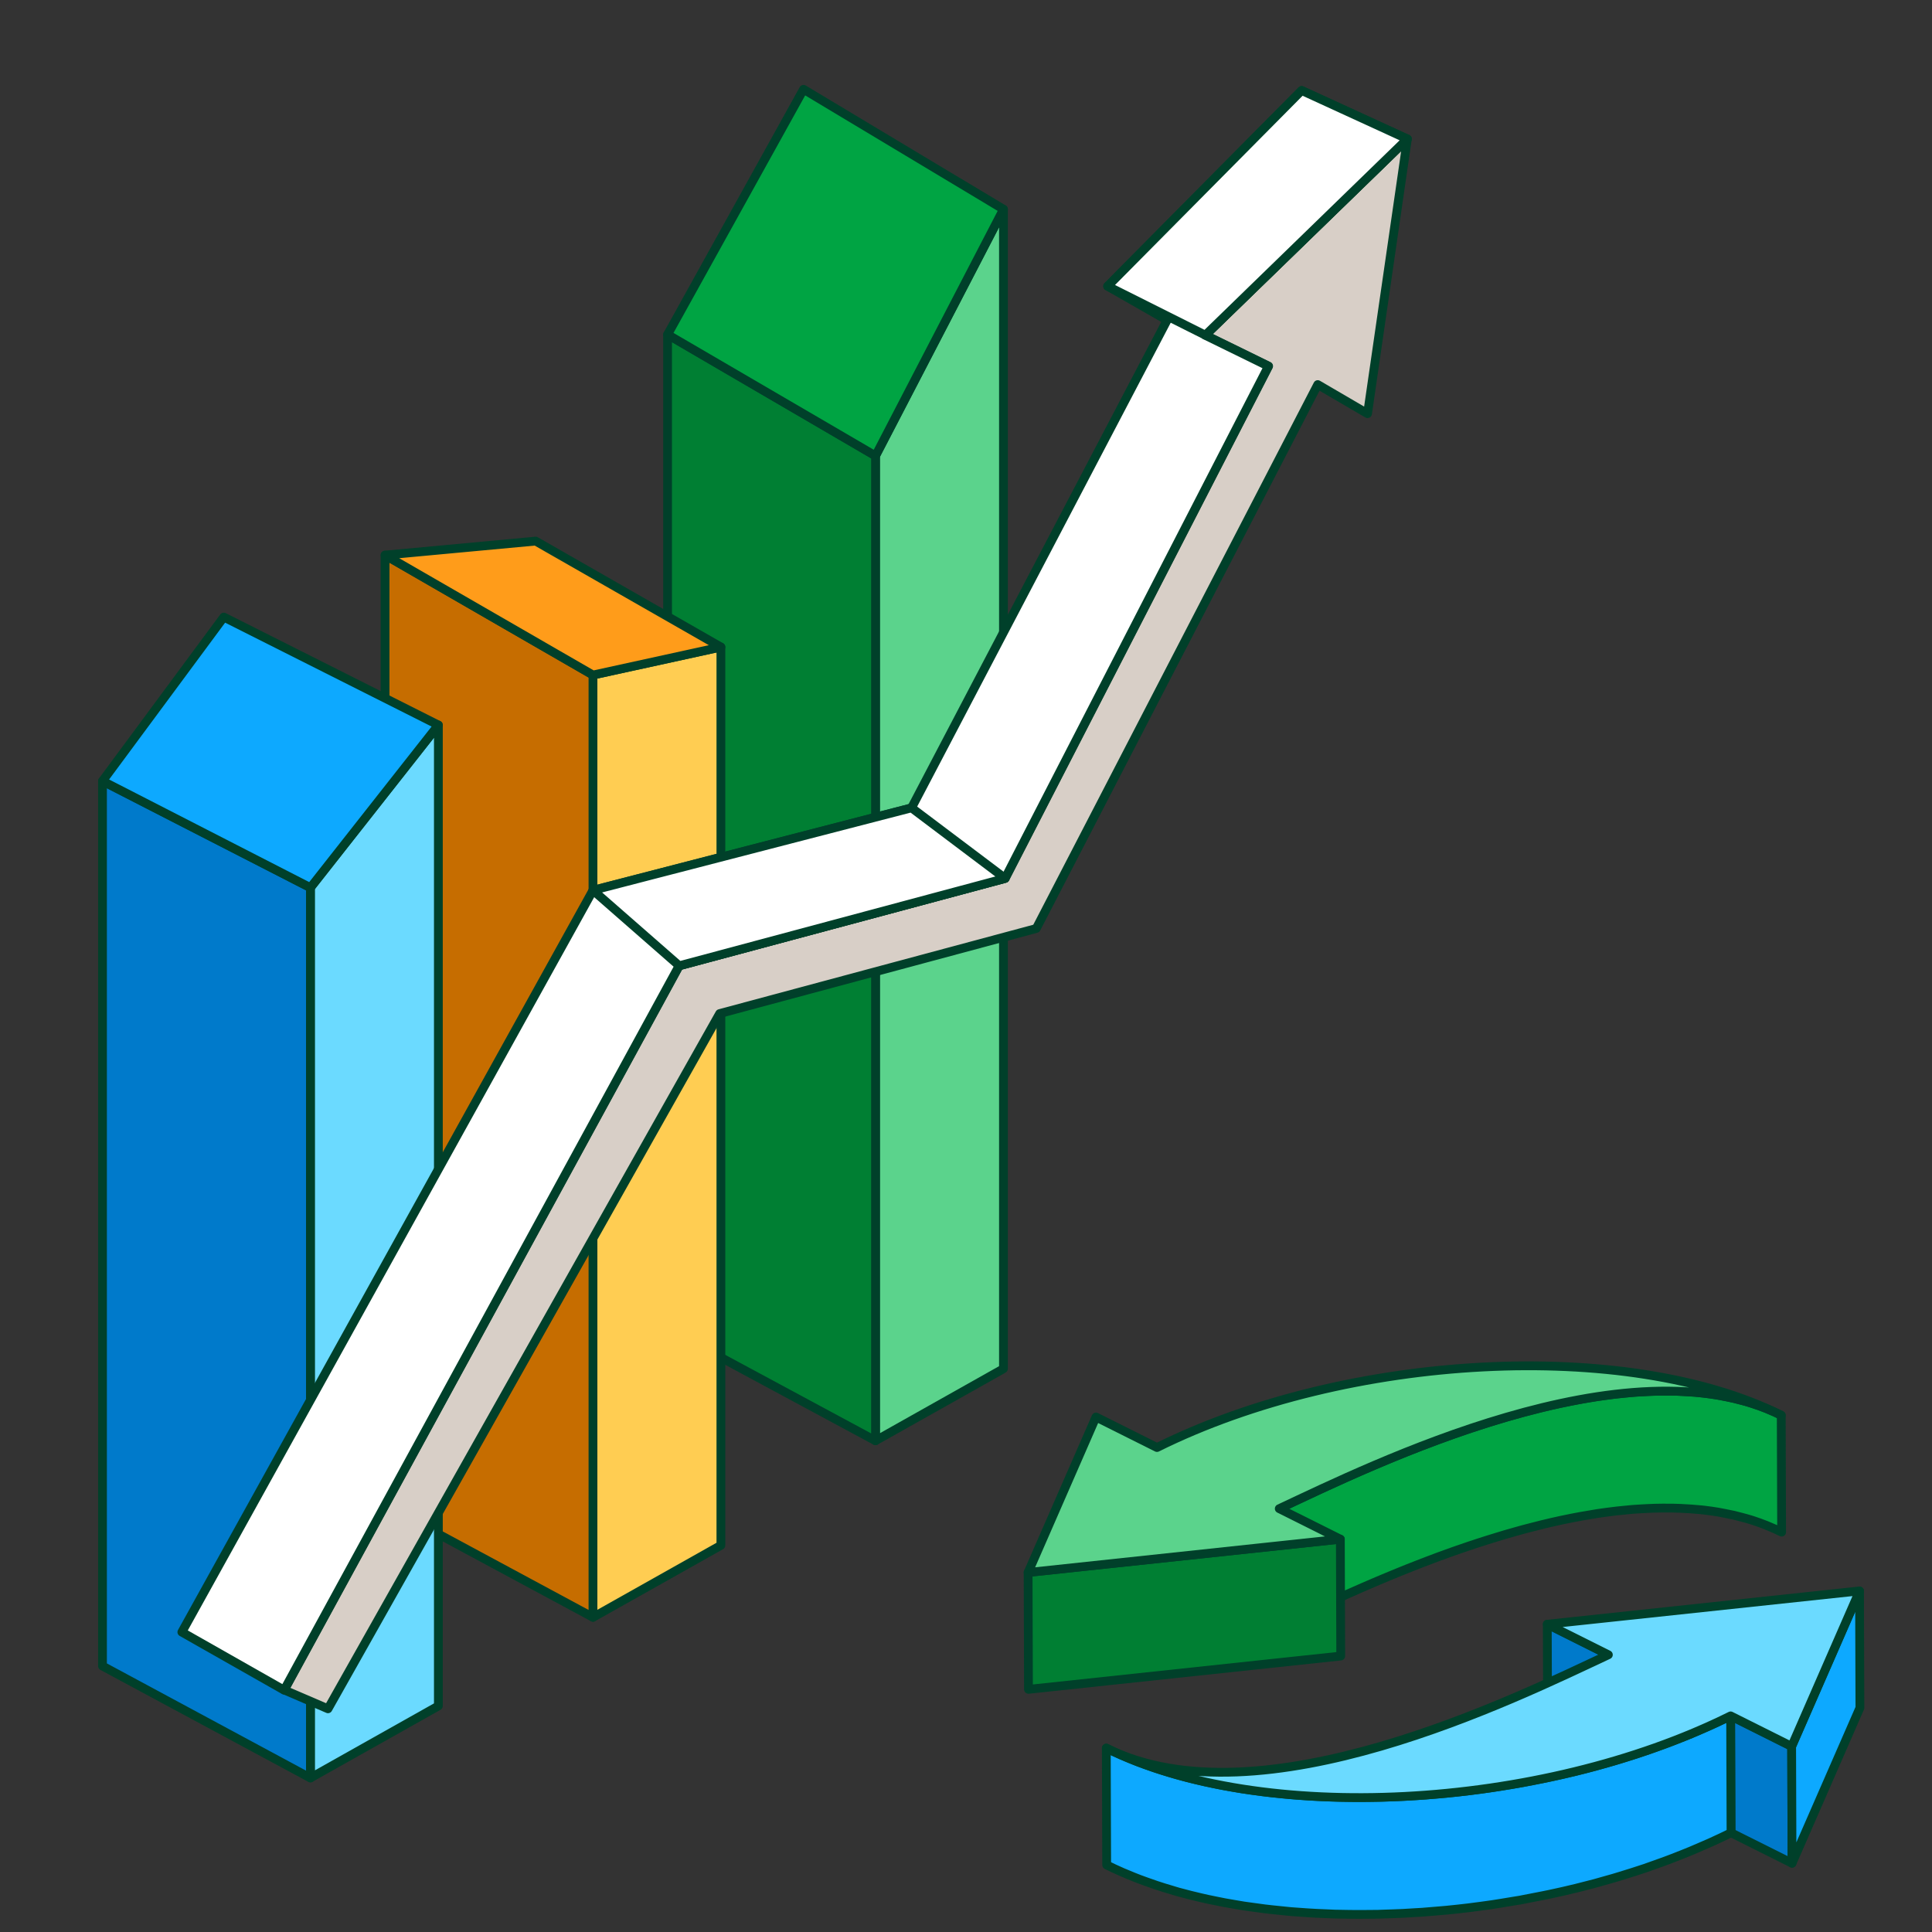 <svg width="110" height="110" viewBox="0 0 110 110" fill="none" xmlns="http://www.w3.org/2000/svg">
<rect x="0" y="0" width="110" height="110" fill="#333333" stroke="none"/>
<g id="Frame 40">
<g id="Group 548">
<g id="grafica">
<path id="Trazado 5249" d="M49.848 82.028L57.133 77.93V11.913L49.848 25.956V82.028Z" fill="#5BD38C" stroke="#00402A" stroke-width="0.5" stroke-linecap="round" stroke-linejoin="round"/>
<path id="Trazado 5250" d="M49.848 25.954L38.01 19.048V75.656L49.848 82.03V25.954Z" fill="#007F33" stroke="#00402A" stroke-width="0.5" stroke-linecap="round" stroke-linejoin="round"/>
<path id="Trazado 5251" d="M57.133 11.914L45.75 5.085L38.01 19.047L49.848 25.954L57.133 11.914Z" fill="#00A443" stroke="#00402A" stroke-width="0.5" stroke-linecap="round" stroke-linejoin="round"/>
<path id="Trazado 5252" d="M33.761 92.083L41.045 87.985V36.84L33.761 38.433V92.083Z" fill="#FFCD52" stroke="#00402A" stroke-width="0.5" stroke-linecap="round" stroke-linejoin="round"/>
<path id="Trazado 5253" d="M33.761 38.432L21.924 31.604V85.708L33.761 92.082V38.432Z" fill="#C66D00" stroke="#00402A" stroke-width="0.5" stroke-linecap="round" stroke-linejoin="round"/>
<path id="Trazado 5254" d="M21.924 31.605L30.499 30.808L41.046 36.84L33.761 38.434L21.924 31.605Z" fill="#FF9C1A" stroke="#00402A" stroke-width="0.5" stroke-linecap="round" stroke-linejoin="round"/>
<path id="Trazado 5255" d="M17.674 101.227L24.959 97.13V41.281L17.674 50.541V101.227Z" fill="#6BDAFF" stroke="#00402A" stroke-width="0.5" stroke-linecap="round" stroke-linejoin="round"/>
<path id="Trazado 5256" d="M17.674 50.542L5.836 44.471V94.857L17.674 101.231V50.542Z" fill="#007ACB" stroke="#00402A" stroke-width="0.5" stroke-linecap="round" stroke-linejoin="round"/>
<path id="Trazado 5257" d="M24.959 41.281L12.742 35.134L5.836 44.468L17.674 50.539L24.959 41.281Z" fill="#0DA9FF" stroke="#00402A" stroke-width="0.5" stroke-linecap="round" stroke-linejoin="round"/>
<g id="Grupo 4459">
<path id="Trazado 5258" d="M18.674 97.292L40.975 57.708L59.001 52.864L75.027 21.896L77.862 23.552L80.129 7.911L68.63 19.081L72.231 20.845L57.233 50.01L38.675 54.985L16.186 96.222L18.674 97.292Z" fill="#D8CFC7" stroke="#00402A" stroke-width="0.5" stroke-linecap="round" stroke-linejoin="round"/>
<path id="Trazado 5259" d="M80.129 7.915L74.113 5.154L63.066 16.297L66.449 18.231L51.897 46.001L33.759 50.695L10.354 92.925L16.175 96.229L38.663 54.991L57.221 50.016L72.219 20.851L68.618 19.088L80.129 7.915Z" fill="white" stroke="#00402A" stroke-width="0.5" stroke-linecap="round" stroke-linejoin="round"/>
<path id="Trazado 5260" d="M51.899 45.995L57.231 50.012L38.673 54.987L33.761 50.689L51.899 45.995Z" fill="white" stroke="#00402A" stroke-width="0.5" stroke-linecap="round" stroke-linejoin="round"/>
<path id="Trazado 5261" d="M63.065 16.295L68.627 19.083L80.126 7.913L74.11 5.152L63.065 16.295Z" fill="white" stroke="#00402A" stroke-width="0.5" stroke-linecap="round" stroke-linejoin="round"/>
</g>
</g>
<g id="flechas">
<g id="flecha izquierda">
<g id="Grupo 106">
<g id="Grupo 105">
<path id="Trazado 56" d="M88.096 92.476L88.118 99.129L91.597 100.869L91.575 94.215L88.096 92.476Z" fill="#007ACB" stroke="#00402A" stroke-width="0.5" stroke-linejoin="round"/>
</g>
</g>
<g id="Grupo 108">
<g id="Grupo 107">
<path id="Trazado 57" d="M98.535 97.694L98.557 104.348L102.031 106.085L102.009 99.431L98.535 97.694Z" fill="#007ACB" stroke="#00402A" stroke-width="0.5" stroke-linejoin="round"/>
</g>
</g>
<g id="Grupo 110">
<g id="Grupo 109">
<path id="Trazado 58" d="M102.009 99.431L102.031 106.085L105.896 97.235L105.874 90.581L102.009 99.431Z" fill="#0DA9FF" stroke="#00402A" stroke-width="0.5" stroke-linejoin="round"/>
</g>
</g>
<g id="Grupo 111">
<path id="Trazado 59" d="M65.845 107.34C65.639 107.272 65.438 107.2 65.238 107.128C65.11 107.081 64.981 107.036 64.855 106.988C64.639 106.906 64.429 106.819 64.219 106.731C64.116 106.688 64.011 106.647 63.91 106.603C63.604 106.469 63.303 106.33 63.013 106.185L63.01 106.183L62.988 99.529C63.28 99.675 63.58 99.815 63.888 99.949C63.989 99.993 64.094 100.034 64.197 100.077C64.407 100.164 64.617 100.252 64.833 100.334C64.959 100.383 65.088 100.428 65.216 100.474C65.416 100.546 65.617 100.618 65.822 100.686C65.961 100.732 66.102 100.776 66.242 100.82C66.444 100.884 66.647 100.945 66.854 101.005C67.019 101.052 67.185 101.098 67.353 101.144C67.485 101.179 67.618 101.214 67.751 101.248C67.942 101.296 68.135 101.342 68.33 101.387C68.462 101.417 68.594 101.448 68.728 101.478C68.933 101.523 69.142 101.564 69.351 101.606C69.477 101.63 69.601 101.657 69.727 101.68C69.969 101.725 70.216 101.767 70.462 101.807C70.558 101.823 70.652 101.84 70.749 101.855C70.831 101.868 70.915 101.879 70.997 101.891C71.324 101.939 71.651 101.985 71.984 102.026C72.127 102.043 72.271 102.059 72.414 102.075C72.691 102.106 72.969 102.134 73.249 102.16C73.416 102.175 73.583 102.19 73.751 102.203C73.974 102.221 74.198 102.237 74.423 102.251C74.599 102.262 74.778 102.273 74.957 102.282C75.185 102.294 75.415 102.304 75.645 102.312C75.824 102.318 76.003 102.325 76.183 102.33C76.398 102.335 76.613 102.338 76.829 102.34C77.015 102.342 77.202 102.345 77.389 102.345C77.607 102.345 77.826 102.342 78.044 102.339C78.231 102.336 78.417 102.335 78.605 102.33C78.831 102.324 79.06 102.315 79.288 102.307C79.471 102.3 79.654 102.294 79.837 102.285C80.071 102.274 80.305 102.258 80.539 102.244C80.717 102.233 80.895 102.222 81.074 102.21C81.366 102.188 81.658 102.163 81.951 102.136C82.082 102.125 82.214 102.115 82.345 102.102C82.77 102.061 83.194 102.015 83.619 101.963C83.648 101.96 83.676 101.955 83.705 101.952C84.124 101.9 84.542 101.843 84.959 101.781C85.106 101.76 85.253 101.735 85.4 101.712C85.702 101.665 86.003 101.616 86.303 101.564C86.457 101.537 86.61 101.509 86.764 101.481C87.128 101.414 87.49 101.343 87.852 101.269C87.984 101.242 88.118 101.216 88.25 101.187C88.729 101.085 89.205 100.977 89.68 100.862C90.043 100.774 90.405 100.681 90.764 100.585C90.853 100.561 90.941 100.535 91.029 100.511C91.303 100.436 91.577 100.358 91.849 100.279C91.978 100.241 92.105 100.202 92.233 100.163C92.465 100.093 92.696 100.021 92.926 99.947C93.062 99.904 93.198 99.86 93.332 99.815C93.523 99.752 93.711 99.687 93.9 99.622C94.142 99.538 94.383 99.452 94.622 99.364C94.784 99.305 94.945 99.246 95.106 99.185C95.348 99.093 95.589 98.998 95.828 98.901C95.979 98.841 96.13 98.781 96.281 98.719C96.541 98.61 96.796 98.499 97.051 98.386C97.175 98.331 97.301 98.278 97.424 98.222C97.799 98.052 98.17 97.876 98.535 97.696L98.557 104.35C98.193 104.531 97.822 104.706 97.446 104.876C97.323 104.932 97.198 104.985 97.074 105.04C96.818 105.152 96.562 105.264 96.303 105.372C96.153 105.435 96.002 105.494 95.852 105.555C95.612 105.651 95.372 105.746 95.128 105.839C94.968 105.9 94.806 105.959 94.643 106.019C94.405 106.105 94.165 106.191 93.924 106.275C93.835 106.306 93.749 106.339 93.661 106.369C93.56 106.403 93.456 106.435 93.355 106.469C93.22 106.513 93.085 106.557 92.949 106.601C92.719 106.675 92.489 106.746 92.257 106.816C92.128 106.855 92 106.895 91.871 106.933C91.601 107.012 91.329 107.088 91.056 107.163C90.966 107.188 90.876 107.214 90.786 107.239C90.44 107.331 90.091 107.421 89.741 107.507L89.703 107.516C89.228 107.632 88.751 107.74 88.272 107.842C88.14 107.87 88.008 107.896 87.876 107.923C87.514 107.998 87.15 108.069 86.785 108.136C86.701 108.151 86.617 108.17 86.534 108.185C86.465 108.197 86.396 108.206 86.327 108.218C86.025 108.271 85.723 108.32 85.421 108.367C85.275 108.39 85.13 108.414 84.984 108.436C84.566 108.497 84.147 108.554 83.728 108.606C83.703 108.609 83.676 108.614 83.651 108.617L83.642 108.618C83.218 108.669 82.793 108.716 82.369 108.757C82.237 108.77 82.106 108.779 81.975 108.791C81.682 108.817 81.389 108.843 81.097 108.864C81.065 108.867 81.032 108.87 81 108.873C80.853 108.883 80.707 108.889 80.561 108.898C80.328 108.913 80.094 108.928 79.861 108.94C79.677 108.949 79.494 108.955 79.311 108.961C79.084 108.97 78.856 108.979 78.629 108.984C78.577 108.986 78.524 108.989 78.472 108.99C78.336 108.993 78.202 108.992 78.066 108.994C77.848 108.996 77.629 108.999 77.412 108.999C77.224 108.999 77.037 108.997 76.849 108.995C76.635 108.992 76.421 108.99 76.206 108.984C76.14 108.983 76.072 108.983 76.005 108.981C75.891 108.978 75.778 108.971 75.666 108.966C75.436 108.958 75.206 108.949 74.977 108.937C74.799 108.928 74.622 108.917 74.446 108.906C74.22 108.891 73.995 108.875 73.771 108.858C73.68 108.85 73.588 108.846 73.497 108.838C73.421 108.832 73.346 108.822 73.27 108.815C72.99 108.789 72.712 108.761 72.436 108.73C72.292 108.714 72.148 108.698 72.005 108.681C71.673 108.64 71.344 108.594 71.017 108.546C70.949 108.535 70.878 108.528 70.81 108.517L70.77 108.51C70.672 108.495 70.577 108.477 70.48 108.461C70.235 108.421 69.99 108.38 69.75 108.335C69.622 108.312 69.498 108.285 69.371 108.26C69.163 108.219 68.955 108.177 68.75 108.133C68.616 108.103 68.484 108.072 68.351 108.042C68.157 107.997 67.965 107.951 67.774 107.903C67.64 107.869 67.507 107.834 67.375 107.798C67.279 107.773 67.181 107.749 67.087 107.723C67.015 107.703 66.947 107.68 66.876 107.66C66.67 107.6 66.466 107.538 66.264 107.475C66.123 107.43 65.983 107.386 65.845 107.34Z" fill="#0DA9FF" stroke="#00402A" stroke-width="0.5" stroke-linejoin="round"/>
</g>
<g id="Grupo 113">
<g id="Grupo 112">
<path id="Trazado 60" d="M62.988 99.53C71.754 103.913 87.668 103.092 98.534 97.695L102.009 99.432L105.874 90.581L88.095 92.477L91.574 94.216C86.38 96.644 71.754 103.912 62.988 99.53Z" fill="#6BDAFF" stroke="#00402A" stroke-width="0.5" stroke-linejoin="round"/>
</g>
</g>
</g>
<g id="flecha derecha">
<g id="Grupo 126">
<path id="Trazado 68" d="M99.802 86.569C99.755 86.554 99.708 86.539 99.66 86.524C99.49 86.471 99.315 86.426 99.142 86.38C99.002 86.343 98.865 86.305 98.723 86.272C98.562 86.235 98.398 86.204 98.235 86.172C98.093 86.144 97.952 86.114 97.807 86.09C97.546 86.047 97.281 86.009 97.015 85.978C96.961 85.972 96.907 85.967 96.853 85.961C96.664 85.941 96.472 85.927 96.281 85.913C96.085 85.898 95.888 85.887 95.69 85.879C95.541 85.873 95.391 85.868 95.241 85.865C95.046 85.861 94.849 85.861 94.653 85.863C94.505 85.865 94.357 85.866 94.209 85.871C93.958 85.878 93.705 85.892 93.454 85.906C93.323 85.915 93.193 85.92 93.062 85.93C92.994 85.935 92.926 85.942 92.858 85.947C92.604 85.969 92.349 85.994 92.094 86.023C92.033 86.03 91.971 86.036 91.91 86.045C91.59 86.083 91.27 86.126 90.948 86.174C90.927 86.178 90.905 86.182 90.883 86.185C90.592 86.23 90.3 86.28 90.008 86.333C89.672 86.394 89.335 86.461 88.998 86.532C88.962 86.54 88.926 86.546 88.89 86.554C88.516 86.634 88.143 86.721 87.77 86.812C87.619 86.849 87.468 86.888 87.319 86.927C87.121 86.978 86.923 87.027 86.726 87.08C86.571 87.122 86.417 87.167 86.263 87.21C86.07 87.264 85.878 87.319 85.686 87.374C85.529 87.42 85.374 87.468 85.219 87.516C85.031 87.572 84.844 87.629 84.659 87.689C84.501 87.739 84.345 87.79 84.188 87.84C84.007 87.9 83.825 87.959 83.645 88.019C83.448 88.085 83.252 88.153 83.057 88.221C82.957 88.256 82.854 88.291 82.753 88.326C82.487 88.42 82.223 88.516 81.961 88.612L81.86 88.649C81.564 88.759 81.272 88.869 80.984 88.98C80.892 89.016 80.802 89.051 80.711 89.087C80.514 89.163 80.318 89.24 80.125 89.317C80.018 89.36 79.913 89.402 79.808 89.445C79.631 89.516 79.457 89.587 79.283 89.659L78.967 89.79C78.796 89.861 78.628 89.932 78.461 90.002C78.362 90.044 78.263 90.086 78.166 90.128C77.989 90.204 77.816 90.279 77.644 90.353C77.562 90.389 77.478 90.425 77.397 90.461C77.164 90.563 76.935 90.664 76.71 90.764L76.666 90.783C76.425 90.891 76.19 90.998 75.962 91.102L75.75 91.199C75.596 91.269 75.443 91.34 75.294 91.408L75.043 91.524L74.653 91.705L74.411 91.818L74.037 91.994L73.818 92.097L73.369 92.308C73.19 92.393 73.017 92.474 72.856 92.55L72.834 85.896C72.996 85.82 73.167 85.74 73.347 85.655L73.798 85.442L74.007 85.344C74.132 85.285 74.259 85.226 74.389 85.165C74.471 85.127 74.552 85.089 74.636 85.049L75.018 84.872C75.103 84.833 75.186 84.794 75.272 84.754C75.417 84.687 75.566 84.619 75.716 84.55L75.942 84.447C76.17 84.343 76.403 84.238 76.642 84.131L76.708 84.101C76.926 84.004 77.15 83.905 77.377 83.805C77.457 83.77 77.539 83.735 77.619 83.7C77.792 83.625 77.965 83.55 78.142 83.474C78.241 83.431 78.341 83.389 78.441 83.347C78.607 83.277 78.774 83.206 78.945 83.136C79.05 83.091 79.157 83.047 79.264 83.003C79.436 82.933 79.61 82.862 79.785 82.791C79.891 82.748 79.996 82.706 80.103 82.663C80.297 82.586 80.493 82.509 80.689 82.433C80.781 82.397 80.871 82.361 80.963 82.326C81.252 82.214 81.544 82.104 81.839 81.995C81.872 81.982 81.906 81.97 81.94 81.958C82.202 81.862 82.466 81.766 82.733 81.672C82.834 81.636 82.934 81.602 83.035 81.566C83.183 81.515 83.33 81.463 83.479 81.412C83.526 81.396 83.575 81.381 83.622 81.365C83.803 81.304 83.985 81.245 84.167 81.186C84.324 81.134 84.48 81.083 84.637 81.034C84.822 80.975 85.008 80.919 85.194 80.862C85.352 80.815 85.508 80.766 85.666 80.72C85.855 80.664 86.046 80.612 86.237 80.558C86.393 80.514 86.548 80.469 86.705 80.428C86.901 80.375 87.099 80.325 87.296 80.274C87.426 80.241 87.555 80.206 87.685 80.174C87.706 80.168 87.727 80.164 87.749 80.159C88.121 80.068 88.494 79.982 88.867 79.901C88.904 79.894 88.941 79.887 88.978 79.88C89.313 79.809 89.65 79.743 89.986 79.681C90.015 79.676 90.044 79.669 90.072 79.664C90.336 79.617 90.6 79.573 90.863 79.533C90.884 79.53 90.905 79.525 90.926 79.522C91.216 79.478 91.505 79.438 91.793 79.403C91.825 79.399 91.856 79.396 91.888 79.392C91.95 79.385 92.011 79.378 92.073 79.37C92.328 79.341 92.582 79.316 92.835 79.295C92.903 79.289 92.972 79.282 93.04 79.277C93.08 79.274 93.121 79.27 93.161 79.267C93.252 79.26 93.341 79.259 93.431 79.254C93.684 79.238 93.937 79.225 94.187 79.218C94.242 79.216 94.298 79.211 94.353 79.21C94.446 79.208 94.537 79.212 94.63 79.21C94.827 79.208 95.023 79.208 95.219 79.212C95.29 79.213 95.362 79.21 95.432 79.212C95.511 79.214 95.589 79.222 95.668 79.225C95.866 79.233 96.063 79.244 96.258 79.259C96.34 79.265 96.424 79.266 96.506 79.273C96.615 79.282 96.723 79.295 96.832 79.307C96.885 79.313 96.939 79.317 96.993 79.324C97.226 79.351 97.459 79.381 97.689 79.418C97.721 79.423 97.753 79.431 97.786 79.436C97.929 79.46 98.069 79.49 98.211 79.517C98.375 79.549 98.538 79.581 98.7 79.618C98.841 79.651 98.979 79.689 99.118 79.726C99.236 79.758 99.356 79.784 99.473 79.818C99.528 79.835 99.582 79.854 99.637 79.871C99.685 79.885 99.732 79.9 99.779 79.916C100.036 79.999 100.289 80.089 100.539 80.188C100.575 80.203 100.61 80.218 100.646 80.233C100.907 80.34 101.164 80.454 101.416 80.579L101.438 87.233C101.186 87.107 100.928 86.993 100.667 86.887C100.632 86.872 100.596 86.856 100.56 86.842C100.314 86.743 100.06 86.653 99.802 86.569Z" fill="#00A443" stroke="#00402A" stroke-width="0.5" stroke-linejoin="round"/>
</g>
<g id="Grupo 128">
<g id="Grupo 127">
<path id="Trazado 69" d="M58.536 89.53L58.557 96.184L76.336 94.288L76.314 87.634L58.536 89.53Z" fill="#007F33" stroke="#00402A" stroke-width="0.5" stroke-linejoin="round"/>
</g>
</g>
<g id="Grupo 130">
<g id="Grupo 129">
<path id="Trazado 70" d="M62.4 80.679L58.535 89.53L76.314 87.635L72.835 85.896C78.027 83.466 92.652 76.198 101.418 80.579C92.652 76.198 76.738 77.021 65.874 82.416L62.4 80.679Z" fill="#5BD38C" stroke="#00402A" stroke-width="0.5" stroke-linejoin="round"/>
</g>
</g>
</g>
</g>
</g>
</g>
</svg>
